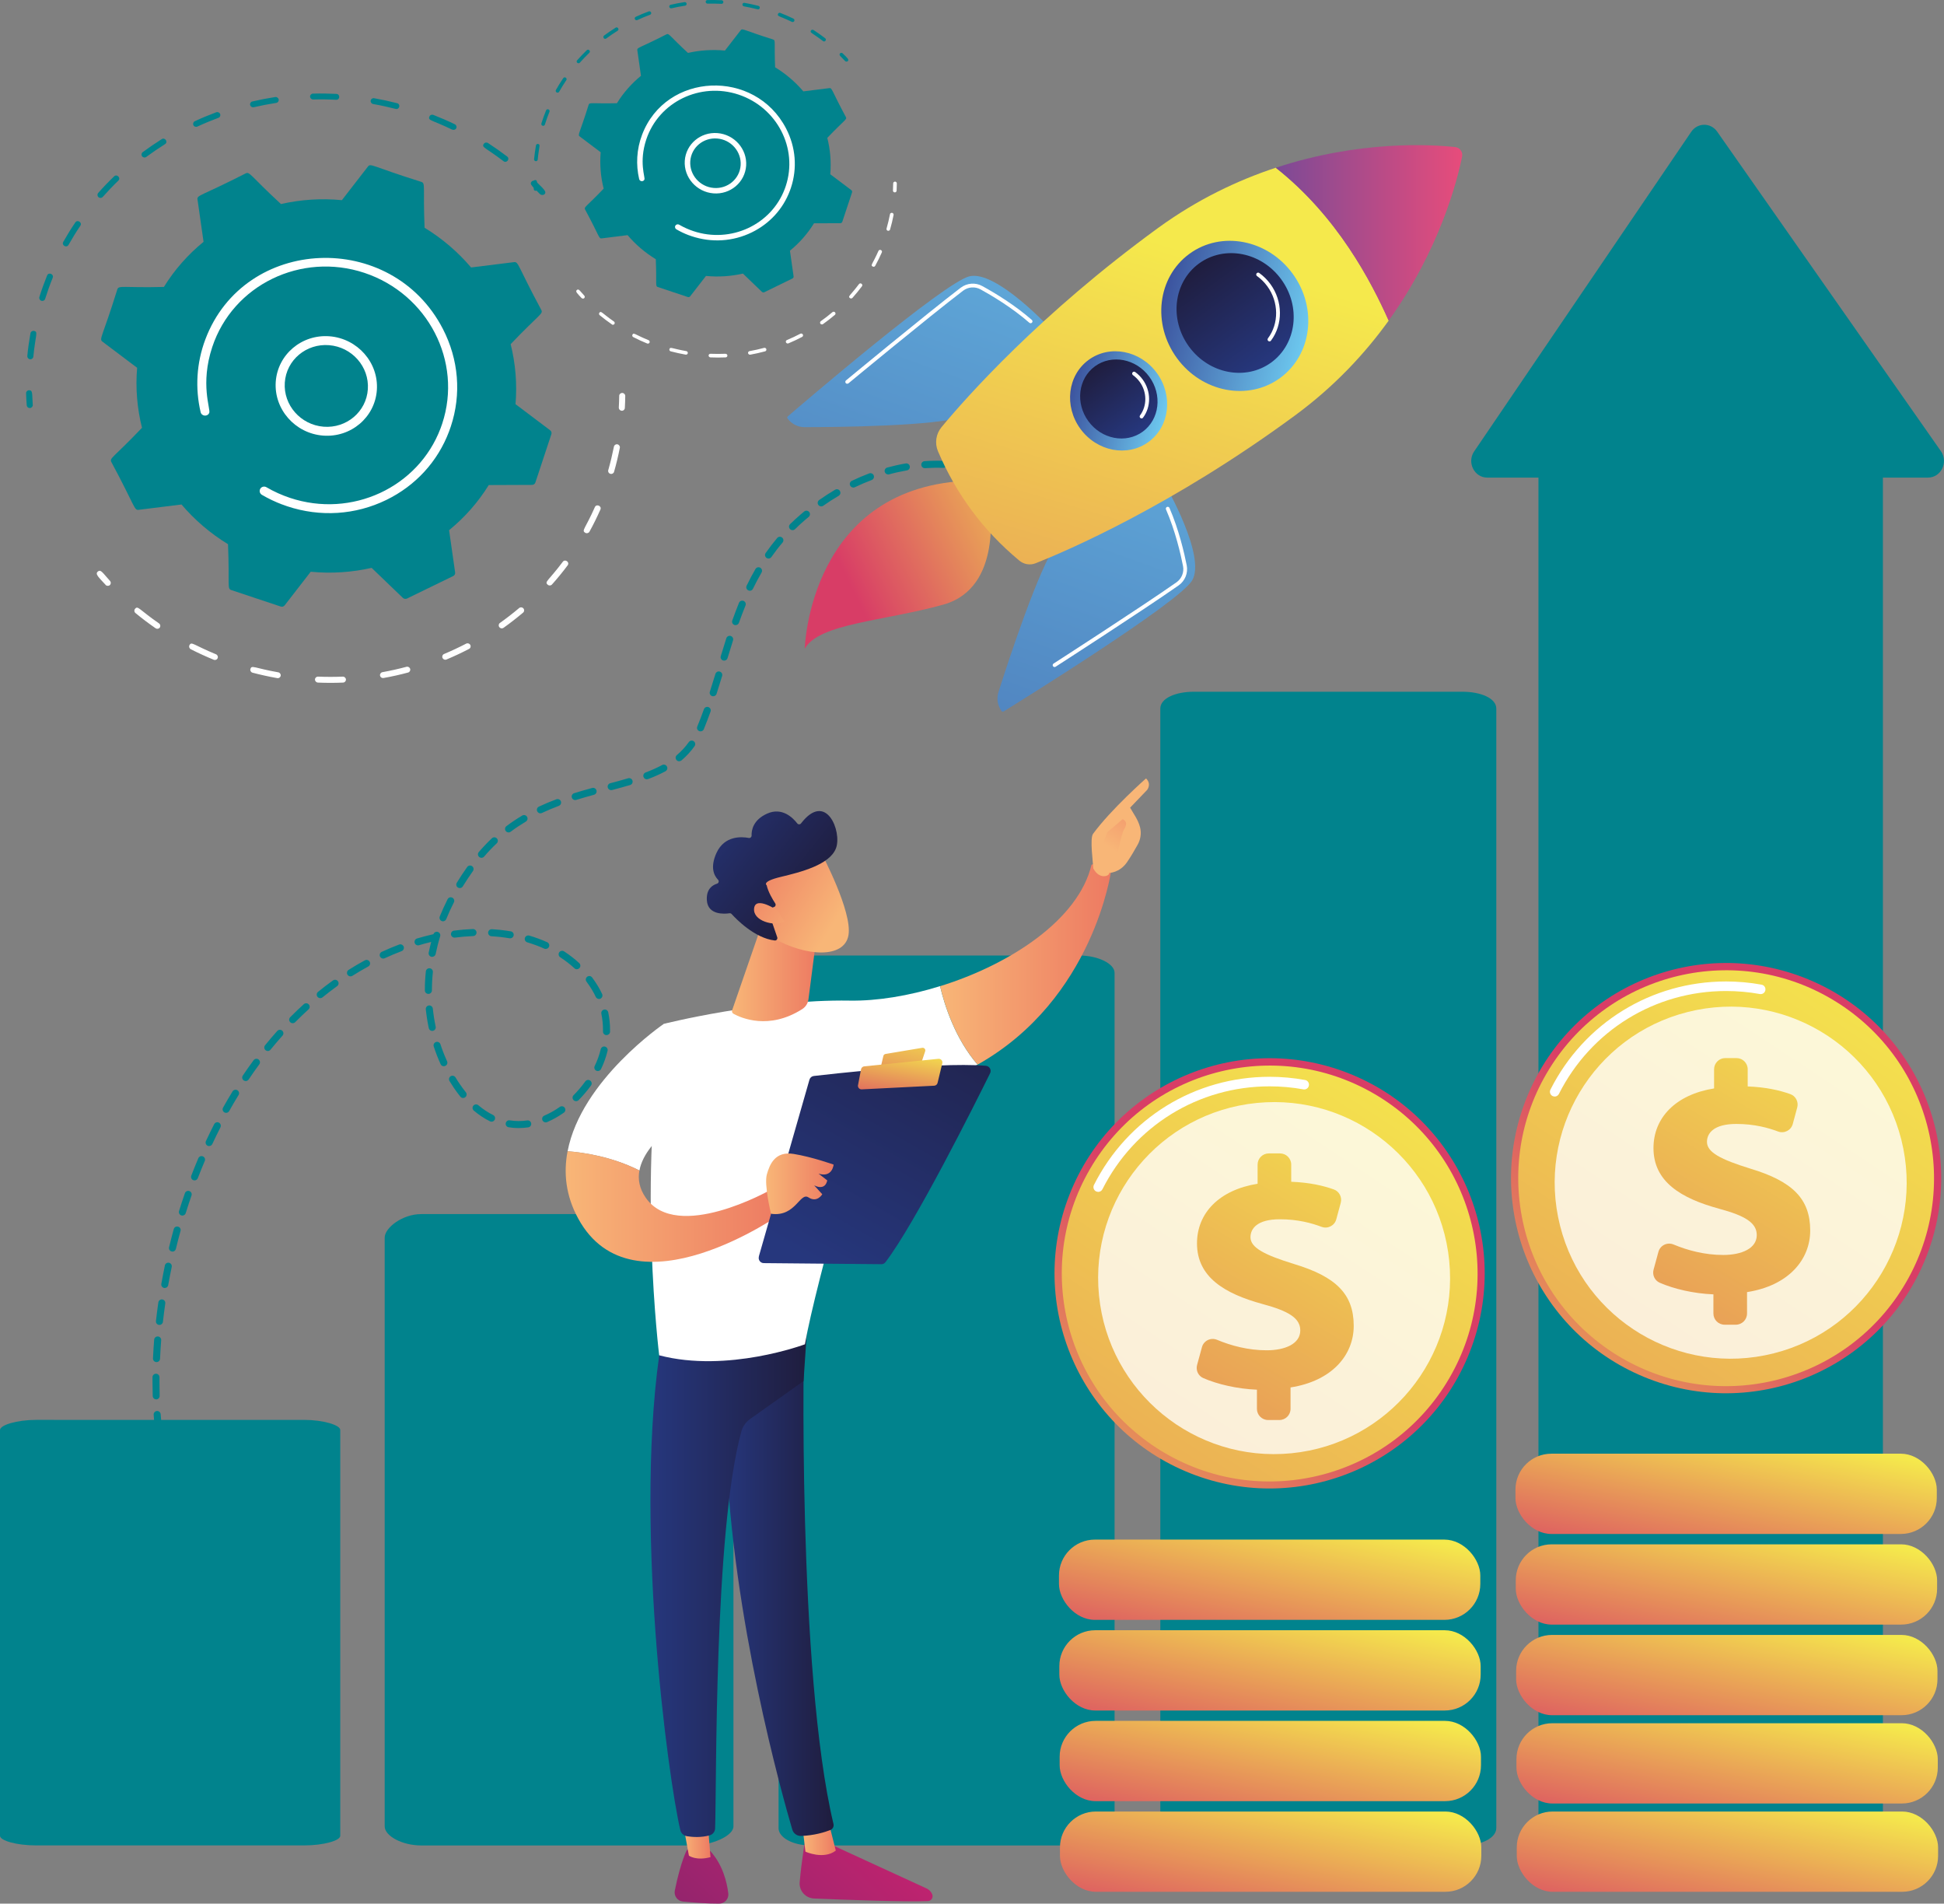 <?xml version="1.0" encoding="UTF-8"?> <svg xmlns="http://www.w3.org/2000/svg" xmlns:xlink="http://www.w3.org/1999/xlink" id="Capa_2" data-name="Capa 2" viewBox="0 0 431.4 422.35"><rect x="0" y="0" width="431.4" height="422.35" fill="#808080" stroke="none"/><defs><linearGradient id="linear-gradient" x1="317.75" y1="337.18" x2="381.76" y2="262.88" gradientTransform="translate(477.95 -192.54) rotate(67.5)" gradientUnits="userSpaceOnUse"><stop offset="0" stop-color="#f5e94c"></stop><stop offset="1" stop-color="#d83d66"></stop></linearGradient><linearGradient id="linear-gradient-2" x1="417.93" y1="208.7" x2="228.66" y2="494.63" gradientTransform="translate(404.02 -201.88) rotate(58.28)" xlink:href="#linear-gradient"></linearGradient><linearGradient id="linear-gradient-3" x1="412.28" y1="216.89" x2="311.5" y2="386.09" gradientTransform="matrix(1, 0, 0, 1, 0, 0)" xlink:href="#linear-gradient"></linearGradient><linearGradient id="linear-gradient-4" x1="386.31" y1="315.88" x2="377.68" y2="357.02" gradientTransform="matrix(1, 0, 0, 1, 0, 0)" xlink:href="#linear-gradient"></linearGradient><linearGradient id="linear-gradient-5" x1="386.39" y1="335.99" x2="377.75" y2="377.13" gradientTransform="matrix(1, 0, 0, 1, 0, 0)" xlink:href="#linear-gradient"></linearGradient><linearGradient id="linear-gradient-6" x1="386.46" y1="356.1" x2="377.83" y2="397.24" gradientTransform="matrix(1, 0, 0, 1, 0, 0)" xlink:href="#linear-gradient"></linearGradient><linearGradient id="linear-gradient-7" x1="386.53" y1="375.69" x2="377.9" y2="416.83" gradientTransform="matrix(1, 0, 0, 1, 0, 0)" xlink:href="#linear-gradient"></linearGradient><linearGradient id="linear-gradient-8" x1="386.61" y1="395.28" x2="377.97" y2="436.42" gradientTransform="matrix(1, 0, 0, 1, 0, 0)" xlink:href="#linear-gradient"></linearGradient><linearGradient id="linear-gradient-9" x1="216.46" y1="358.33" x2="280.46" y2="284.03" gradientTransform="translate(441.29 -83.2) rotate(68.49)" xlink:href="#linear-gradient"></linearGradient><linearGradient id="linear-gradient-10" x1="316.63" y1="229.85" x2="127.36" y2="515.78" gradientTransform="translate(384.7 -102.97) rotate(59.87)" xlink:href="#linear-gradient"></linearGradient><linearGradient id="linear-gradient-11" x1="310.99" y1="238.04" x2="210.2" y2="407.24" gradientTransform="matrix(1, 0, 0, 1, 0, 0)" xlink:href="#linear-gradient"></linearGradient><linearGradient id="linear-gradient-12" x1="285.02" y1="334.95" x2="276.38" y2="376.09" gradientTransform="matrix(1, 0, 0, 1, 0, 0)" xlink:href="#linear-gradient"></linearGradient><linearGradient id="linear-gradient-13" x1="285.09" y1="355.06" x2="276.46" y2="396.2" gradientTransform="matrix(1, 0, 0, 1, 0, 0)" xlink:href="#linear-gradient"></linearGradient><linearGradient id="linear-gradient-14" x1="285.16" y1="375.17" x2="276.53" y2="416.31" gradientTransform="matrix(1, 0, 0, 1, 0, 0)" xlink:href="#linear-gradient"></linearGradient><linearGradient id="linear-gradient-15" x1="285.24" y1="395.28" x2="276.61" y2="436.42" gradientTransform="matrix(1, 0, 0, 1, 0, 0)" xlink:href="#linear-gradient"></linearGradient><linearGradient id="linear-gradient-16" x1="-5082.32" y1="5194.65" x2="-5115.97" y2="5239.85" gradientTransform="translate(6284.24 -3928.9) rotate(-79.34) scale(1 -1)" xlink:href="#linear-gradient"></linearGradient><linearGradient id="linear-gradient-17" x1="280.22" y1="37.48" x2="198.27" y2="265.39" gradientUnits="userSpaceOnUse"><stop offset="0" stop-color="#6cc7ee"></stop><stop offset="1" stop-color="#3b519d"></stop></linearGradient><linearGradient id="linear-gradient-18" x1="235.72" y1="-4.97" x2="153.76" y2="222.95" xlink:href="#linear-gradient-17"></linearGradient><linearGradient id="linear-gradient-19" x1="2441.98" y1="6109.04" x2="2465.57" y2="6346.57" gradientTransform="translate(3817.73 -5481.91) rotate(-169.12) scale(1 -1)" xlink:href="#linear-gradient"></linearGradient><linearGradient id="linear-gradient-20" x1="283.11" y1="51.67" x2="324.5" y2="51.67" gradientUnits="userSpaceOnUse"><stop offset="0" stop-color="#7c4a96"></stop><stop offset="1" stop-color="#e74c7b"></stop></linearGradient><linearGradient id="linear-gradient-21" x1="2036.1" y1="6198.87" x2="2069.31" y2="6198.87" gradientTransform="translate(3804.34 -5422.81) rotate(-165.59) scale(1 -1)" xlink:href="#linear-gradient-17"></linearGradient><linearGradient id="linear-gradient-22" x1="-1832.75" y1="5127.45" x2="-1805.56" y2="5127.45" gradientTransform="translate(3337.73 -4426.38) rotate(-126.19) scale(1 -1)" gradientUnits="userSpaceOnUse"><stop offset="0" stop-color="#26377d"></stop><stop offset="1" stop-color="#1f1d3e"></stop></linearGradient><linearGradient id="linear-gradient-23" x1="2062.01" y1="6223.56" x2="2083.95" y2="6223.56" gradientTransform="translate(3804.34 -5422.81) rotate(-165.59) scale(1 -1)" xlink:href="#linear-gradient-17"></linearGradient><linearGradient id="linear-gradient-24" x1="-1828.3" y1="5159.54" x2="-1810.34" y2="5159.54" xlink:href="#linear-gradient-22"></linearGradient><linearGradient id="linear-gradient-25" x1="205.2" y1="401.04" x2="121.52" y2="492.06" gradientUnits="userSpaceOnUse"><stop offset="0" stop-color="#cb236f"></stop><stop offset="1" stop-color="#4a266b"></stop></linearGradient><linearGradient id="linear-gradient-26" x1="178.04" y1="407.8" x2="185.47" y2="407.8" gradientUnits="userSpaceOnUse"><stop offset="0" stop-color="#f8b677"></stop><stop offset="1" stop-color="#ed7a62"></stop></linearGradient><linearGradient id="linear-gradient-27" x1="160.42" y1="350.97" x2="184.99" y2="350.97" gradientTransform="matrix(1, 0, 0, 1, 0, 0)" xlink:href="#linear-gradient-22"></linearGradient><linearGradient id="linear-gradient-28" x1="186.43" y1="383.78" x2="102.75" y2="474.8" xlink:href="#linear-gradient-25"></linearGradient><linearGradient id="linear-gradient-29" x1="151.25" y1="407.42" x2="157.67" y2="407.42" xlink:href="#linear-gradient-26"></linearGradient><linearGradient id="linear-gradient-30" x1="144.34" y1="350.17" x2="179.22" y2="350.17" gradientTransform="matrix(1, 0, 0, 1, 0, 0)" xlink:href="#linear-gradient-22"></linearGradient><linearGradient id="linear-gradient-31" x1="208.62" y1="213.9" x2="246.59" y2="213.9" xlink:href="#linear-gradient-26"></linearGradient><linearGradient id="linear-gradient-32" x1="7676.55" y1="207.53" x2="7702.03" y2="265.51" gradientTransform="translate(7914.69) rotate(-180) scale(1 -1)" xlink:href="#linear-gradient-26"></linearGradient><linearGradient id="linear-gradient-33" x1="246.41" y1="188.23" x2="257.04" y2="171.88" xlink:href="#linear-gradient-26"></linearGradient><linearGradient id="linear-gradient-34" x1="125.54" y1="267.68" x2="173.59" y2="267.68" xlink:href="#linear-gradient-26"></linearGradient><linearGradient id="linear-gradient-35" x1="177.72" y1="278.5" x2="218.76" y2="206.48" gradientTransform="matrix(1, 0, 0, 1, 0, 0)" xlink:href="#linear-gradient-22"></linearGradient><linearGradient id="linear-gradient-36" x1="202.28" y1="226.66" x2="196.65" y2="251.38" gradientTransform="matrix(1, 0, 0, 1, 0, 0)" xlink:href="#linear-gradient"></linearGradient><linearGradient id="linear-gradient-37" x1="200.84" y1="231.86" x2="198.14" y2="248" gradientTransform="matrix(1, 0, 0, 1, 0, 0)" xlink:href="#linear-gradient"></linearGradient><linearGradient id="linear-gradient-38" x1="170.02" y1="262.64" x2="184.99" y2="262.64" xlink:href="#linear-gradient-26"></linearGradient><linearGradient id="linear-gradient-39" x1="162.43" y1="216.31" x2="181.43" y2="216.31" xlink:href="#linear-gradient-26"></linearGradient><linearGradient id="linear-gradient-40" x1="-5223.84" y1="-1903.05" x2="-5230.94" y2="-1926.46" gradientTransform="translate(5350.17 -1854.65) rotate(-41.75)" xlink:href="#linear-gradient-26"></linearGradient><linearGradient id="linear-gradient-41" x1="-5230.24" y1="-1943.85" x2="-5224.31" y2="-1909.97" gradientTransform="translate(5350.17 -1854.65) rotate(-41.75)" xlink:href="#linear-gradient-22"></linearGradient><linearGradient id="linear-gradient-42" x1="-5231.1" y1="-1903.16" x2="-5237.48" y2="-1924.23" gradientTransform="translate(5350.17 -1854.65) rotate(-41.75)" xlink:href="#linear-gradient-26"></linearGradient></defs><g id="Capa_1-2" data-name="Capa 1"><g><g><path d="m6.37,90.49c-.24-.09-.42-.31-.44-.58-.07-.88-.11-1.77-.14-2.66-.01-.36.28-.66.65-.67.9-.02.65.87.83,3.25.03.36-.25.67-.62.7-.1,0-.19,0-.28-.04Z" style="fill: #01838d;"></path><path d="m6.06,78.98c.16-1.68.4-3.38.7-5.04.06-.36.41-.59.78-.52.99.19.35.75-.14,5.71-.04.36-.36.62-.73.58-.37-.04-.64-.37-.6-.73Zm2.67-13.07c.51-1.62,1.1-3.25,1.72-4.79.33-.83,1.57-.29,1.25.5-.62,1.53-1.18,3.11-1.68,4.69-.11.35-.48.54-.84.42-.36-.11-.55-.49-.44-.83Zm5.3-12.23c.83-1.47,1.73-2.93,2.68-4.33.49-.72,1.61.02,1.12.74-.93,1.37-1.81,2.8-2.62,4.24-.43.76-1.6.1-1.17-.65Zm7.83-9.94c-.28-.24-.31-.66-.07-.93,1.12-1.27,2.31-2.51,3.53-3.68.63-.61,1.57.34.94.95-1.2,1.15-2.36,2.37-3.46,3.61-.24.27-.66.3-.94.06Zm9.68-9.06c-.23-.29-.17-.7.12-.92,1.37-1.01,2.79-1.98,4.23-2.89.74-.46,1.47.65.73,1.11-1.41.89-2.81,1.84-4.15,2.83-.29.22-.71.16-.94-.13Zm11.75-6.57c-.16-.06-.29-.17-.37-.34-.16-.33-.02-.72.31-.88,1.55-.72,3.15-1.38,4.75-1.98.34-.13.73.04.87.38.14.34-.03.72-.38.85-1.57.58-3.14,1.23-4.66,1.94-.17.08-.36.08-.52.02Zm12.64-4.35c-.2-.08-.36-.24-.42-.46-.09-.35.13-.71.49-.79,1.67-.39,3.38-.72,5.07-.98.36-.06.71.19.77.55.06.36-.18.7-.55.75-1.66.26-3.34.58-4.97.96-.14.03-.27.02-.4-.03Zm12.88-2.31c-.02-.36.27-.67.64-.68,1.72-.05,3.46-.02,5.19.06.89.05.83,1.36-.05,1.31-1.69-.09-3.4-.11-5.08-.06-.37.01-.68-.28-.7-.64Zm42.91,14.3c-4.01-3.06-4.91-3.01-4.36-3.84.2-.3.61-.38.93-.18,1.45.94,2.88,1.95,4.25,2.99.7.54-.11,1.57-.81,1.04Zm-29.46-13.43c.06-.36.41-.6.77-.53,1.7.3,3.41.67,5.08,1.1.86.22.54,1.49-.32,1.27-1.64-.42-3.32-.79-4.98-1.08-.37-.07-.61-.41-.55-.77Zm18.09,6.44c-4.54-2.19-5.42-1.97-5.06-2.9.23-.59.95-.37.87-.37,1.61.63,3.22,1.33,4.77,2.08.33.16.48.56.32.88-.15.31-.54.46-.89.3Z" style="fill: #01838d;"></path><path d="m119.85,43.09c-1.54-1.64-2.49-2.2-1.85-2.83.26-.25.68-.25.95,0,1.66,1.64,2.49,2.29,1.85,2.86-.19.17-.69.22-.95-.05Z" style="fill: #01838d;"></path></g><g><path d="m137.76,91.08c-.27-.1-.45-.36-.44-.66.05-.87.08-1.74.09-2.6,0-.36.31-.65.68-.64.37.01.67.31.66.68-.01.88-.04,1.77-.09,2.66-.02.36-.33.64-.7.61-.07,0-.14-.02-.2-.04Z" style="fill: #fff;"></path><path d="m47.43,146.37c-1.72-.7-3.44-1.49-5.09-2.33-.33-.17-.46-.57-.3-.89.47-.91.85-.06,5.89,2.01.34.14.51.53.37.86-.24.59-.95.36-.87.35Zm8.14,2.08c.25-.99.84-.23,6.17.71.37.06.61.41.55.76-.06.36-.4.6-.77.53-1.82-.32-3.66-.73-5.47-1.2-.36-.1-.58-.46-.49-.81Zm-21.05-9.07c-1.53-1.06-3.03-2.19-4.46-3.37-.29-.24-.33-.65-.09-.93.66-.78.84.13,5.32,3.23.3.21.38.62.17.92-.21.3-.63.37-.93.15Zm35.82,12.01c-.26-.1-.45-.35-.44-.64,0-.36.32-.65.69-.63,1.82.07,3.66.07,5.47,0,.37-.02.69.27.71.63.02.36-.26.67-.63.69-1.85.08-3.73.08-5.59,0-.08,0-.15-.02-.21-.04Zm14.43-.99c-.21-.08-.38-.26-.43-.5-.07-.36.16-.7.53-.77,1.78-.32,3.57-.72,5.32-1.19.36-.1.73.11.83.46.1.35-.1.71-.46.81-1.78.48-3.61.89-5.43,1.21-.13.02-.25,0-.36-.03Zm13.81-4.08c-.16-.06-.3-.19-.38-.36-.15-.33,0-.72.34-.86,1.66-.7,3.31-1.47,4.91-2.3.32-.17.73-.05.91.28.18.32.06.72-.27.89-1.63.85-3.31,1.64-5.01,2.35-.17.07-.35.07-.5,0Zm12.53-6.96c-.12-.04-.23-.12-.31-.23-.22-.3-.16-.71.14-.92,1.46-1.04,2.9-2.15,4.27-3.31.28-.24.7-.2.94.08.24.28.22.69-.06.93-1.4,1.18-2.86,2.32-4.35,3.38-.19.13-.43.16-.63.08Zm10.44-9.63c-.79-.68.14-.82,3.34-5.09.52-.7,1.6.1,1.08.79-1.09,1.46-2.26,2.89-3.48,4.25-.24.27-.66.3-.94.05Zm8.35-11.52c-.92-.5-.05-.82,2.11-5.7.35-.79,1.58-.25,1.23.54-.74,1.66-1.55,3.32-2.43,4.91-.18.32-.59.43-.91.26Zm5.49-13.1c-.32-.12-.51-.47-.41-.8.49-1.72.91-3.48,1.26-5.22.07-.36.42-.58.78-.51.36.08.6.42.53.78-.35,1.78-.78,3.57-1.28,5.32-.1.35-.47.55-.83.44-.02,0-.04-.01-.05-.02Z" style="fill: #fff;"></path><path d="m23.43,129.75c-1.58-1.71-2.38-2.4-1.72-2.94.69-.57,1.08.31,2.7,2.07.25.27.23.69-.04.93-.27.24-.7.22-.95-.05Z" style="fill: #fff;"></path></g><g><path d="m118.71,42.31c-.14-.05-.25-.19-.26-.35-.04-.53-.07-1.07-.09-1.61,0-.22.17-.4.39-.41.54-.01.4.53.5,1.97.02.22-.15.41-.38.42-.06,0-.12,0-.17-.03Z" style="fill: #01838d;"></path><path d="m118.52,35.32c.1-1.02.24-2.05.42-3.06.04-.22.25-.36.47-.32.6.12.21.46-.08,3.47-.02.22-.22.38-.44.35-.23-.02-.39-.22-.37-.44Zm1.62-7.93c.31-.98.66-1.97,1.04-2.9.2-.5.95-.18.76.3-.38.93-.72,1.88-1.02,2.85-.07.21-.29.32-.51.26-.22-.07-.33-.3-.27-.5Zm3.22-7.42c.5-.89,1.05-1.78,1.63-2.63.3-.44.97.01.68.45-.56.83-1.1,1.7-1.59,2.57-.26.46-.97.06-.71-.4Zm4.75-6.03c-.17-.15-.19-.4-.04-.56.68-.77,1.4-1.52,2.14-2.24.38-.37.95.21.57.57-.73.7-1.43,1.44-2.1,2.19-.15.17-.4.18-.57.03Zm5.87-5.49c-.14-.18-.1-.43.07-.56.83-.61,1.69-1.2,2.57-1.75.45-.28.89.39.44.68-.86.54-1.7,1.11-2.52,1.72-.18.13-.43.1-.57-.08Zm7.13-3.99c-.1-.04-.18-.11-.22-.2-.1-.2-.01-.44.19-.53.94-.44,1.91-.84,2.88-1.2.21-.08.44.03.53.23.08.21-.02.44-.23.51-.95.35-1.9.75-2.82,1.18-.1.05-.22.05-.32.01Zm7.67-2.64c-.12-.05-.22-.15-.25-.28-.06-.21.08-.43.29-.48,1.01-.24,2.05-.44,3.08-.59.22-.03.43.11.47.33.04.22-.11.42-.33.46-1.01.15-2.02.35-3.02.58-.08.02-.17.01-.24-.02Zm7.81-1.4c0-.22.16-.4.39-.41,1.04-.03,2.1-.01,3.15.04.54.03.51.82-.03.8-1.02-.05-2.06-.06-3.08-.04-.22,0-.41-.17-.42-.39Zm26.03,8.68c-2.43-1.86-2.98-1.83-2.65-2.33.12-.18.37-.23.56-.11.88.57,1.75,1.18,2.58,1.82.43.33-.06.95-.49.63ZM164.75.95c.04-.22.25-.36.47-.32,1.03.18,2.07.41,3.08.67.52.13.33.91-.19.77-1-.26-2.01-.48-3.02-.66-.22-.04-.37-.25-.33-.46Zm10.97,3.9c-2.75-1.33-3.29-1.19-3.07-1.76.14-.36.57-.22.53-.22.98.38,1.95.81,2.89,1.26.2.1.29.34.19.54-.09.19-.33.28-.54.18Z" style="fill: #01838d;"></path><path d="m187.55,13.55c-.93-1-1.51-1.33-1.12-1.71.16-.15.41-.15.57,0,1.01.99,1.51,1.39,1.12,1.74-.12.1-.42.14-.57-.03Z" style="fill: #01838d;"></path></g><g><path d="m198.42,42.66c-.16-.06-.27-.22-.26-.4.03-.52.05-1.06.05-1.58,0-.22.19-.39.41-.39.22,0,.4.19.4.41,0,.53-.02,1.08-.05,1.61-.01.22-.2.39-.43.37-.04,0-.08-.01-.12-.03Z" style="fill: #fff;"></path><path d="m143.62,76.21c-1.05-.43-2.09-.9-3.09-1.42-.2-.1-.28-.34-.18-.54.28-.55.51-.03,3.57,1.22.21.09.31.32.23.52-.15.36-.58.22-.53.21Zm4.94,1.26c.15-.6.51-.14,3.74.43.22.04.37.25.33.46-.04.22-.25.36-.47.32-1.11-.2-2.22-.44-3.32-.73-.22-.06-.35-.28-.29-.49Zm-12.77-5.5c-.93-.64-1.84-1.33-2.71-2.04-.17-.14-.2-.39-.06-.56.4-.47.51.08,3.22,1.96.18.13.23.38.1.56-.13.18-.38.22-.57.09Zm21.73,7.29c-.16-.06-.27-.21-.27-.39,0-.22.19-.39.42-.38,1.1.04,2.22.04,3.32,0,.22,0,.42.16.43.38.01.22-.16.41-.38.42-1.12.05-2.26.05-3.39,0-.05,0-.09-.01-.13-.03Zm8.75-.6c-.13-.05-.23-.16-.26-.3-.04-.22.1-.42.32-.46,1.08-.19,2.17-.44,3.23-.72.22-.06.44.07.5.28.06.21-.06.43-.28.49-1.08.29-2.19.54-3.29.74-.08.01-.15,0-.22-.02Zm8.38-2.48c-.1-.04-.18-.11-.23-.22-.09-.2,0-.44.21-.52,1.01-.42,2.01-.89,2.98-1.4.2-.1.44-.03.55.17.11.2.03.44-.16.54-.99.52-2.01,1-3.04,1.43-.1.04-.21.04-.3,0Zm7.6-4.22c-.07-.03-.14-.07-.19-.14-.13-.18-.09-.43.09-.56.89-.63,1.76-1.31,2.59-2.01.17-.14.43-.12.57.05.15.17.13.42-.04.56-.85.72-1.74,1.41-2.64,2.05-.11.08-.26.09-.38.05Zm6.34-5.84c-.48-.41.08-.5,2.03-3.09.32-.42.97.06.66.48-.66.88-1.37,1.75-2.11,2.58-.15.16-.4.18-.57.03Zm5.07-6.99c-.56-.3-.03-.5,1.28-3.46.21-.48.96-.15.75.33-.45,1.01-.94,2.01-1.47,2.98-.11.2-.36.26-.55.15Zm3.33-7.94c-.2-.07-.31-.28-.25-.49.3-1.04.55-2.11.76-3.17.04-.22.26-.35.48-.31.22.05.36.26.32.47-.21,1.08-.47,2.17-.78,3.23-.06.21-.28.33-.5.27-.01,0-.02,0-.03-.01Z" style="fill: #fff;"></path><path d="m129.06,66.13c-.96-1.04-1.45-1.45-1.04-1.79.42-.35.66.19,1.64,1.25.15.16.14.42-.02.56-.16.15-.42.13-.57-.03Z" style="fill: #fff;"></path></g><path d="m133.5,52.89l5.77-.72c1.76,2.07,3.86,3.88,6.26,5.34.23,5.57-.15,5.97.44,6.17l6.66,2.22c.19.06.41,0,.53-.16l3.51-4.52c2.79.27,5.56.08,8.2-.52l4.2,4.04c.15.14.37.18.55.09l6.23-3.04c.18-.09.29-.28.26-.48l-.81-5.69c2.08-1.7,3.89-3.74,5.34-6.08l5.83-.02c.2,0,.38-.13.45-.32l2.16-6.51c.06-.19,0-.4-.17-.52l-4.66-3.51c.23-2.74,0-5.47-.66-8.07,3.87-4.06,4.41-4.06,4.13-4.61-3.23-6-3.04-6.51-3.68-6.43l-5.77.72c-1.76-2.07-3.86-3.88-6.26-5.34-.23-5.57.15-5.97-.44-6.17-6.65-2.09-6.81-2.55-7.19-2.06l-3.51,4.52c-2.79-.27-5.56-.08-8.2.52-4.14-3.82-4.19-4.4-4.75-4.13-6.11,3.11-6.57,2.9-6.49,3.52l.81,5.69c-2.08,1.7-3.89,3.74-5.34,6.08-5.56.13-6.08-.25-6.27.34-2.02,6.48-2.49,6.65-1.99,7.03l4.66,3.51c-.23,2.74,0,5.47.66,8.07-3.85,4.04-4.41,4.06-4.13,4.61,3.23,6,3.04,6.51,3.68,6.43Z" style="fill: #01838d;"></path><path d="m151.96,35.67c.25-3.69,3.5-6.44,7.26-6.14,3.75.3,6.6,3.54,6.36,7.23-.25,3.68-3.5,6.44-7.26,6.14h0c-3.75-.3-6.6-3.54-6.36-7.23Zm6.4,6.63h0s0,0,0,0Zm.78-11.57c-3.05-.24-5.75,1.97-5.96,5.04-.2,3.03,2.14,5.69,5.22,5.93,3.08.25,5.76-2.02,5.96-5.04.2-3.03-2.14-5.69-5.22-5.93Z" style="fill: #fff;"></path><path d="m152.83,52.18h0c-.95-.36-1.86-.79-2.73-1.3-.26-.15-.37-.46-.27-.73.01-.03.03-.06.05-.09.17-.28.54-.38.83-.21,1,.58,2.06,1.06,3.17,1.43h0c8.32,2.77,17.27-1.42,20.27-9.37.08-.2.15-.41.22-.62,2.78-8.4-1.95-17.46-10.47-20.3-8.51-2.83-17.71,1.61-20.49,9.98-1.65,4.99-.21,8.33-.4,8.85-.21.55-1.03.49-1.17-.09-.74-3.16-.58-6.58.64-9.81,5.26-13.92,25.07-14.77,31.98-1.38,2.13,4.12,2.5,8.78,1.06,13.13-.07.22-.15.45-.24.67-1.52,4.04-4.5,7.29-8.45,9.22-4.16,2.03-8.9,2.33-13.34.85-.23-.08-.45-.16-.68-.24Z" style="fill: #fff;"></path><g><path d="m153.66,269.36h-60.18c-4.22,0-8.11,3.07-8.11,5.21v130.64c0,2.13,3.89,4.23,8.11,4.23h60.18c4.22,0,9.1-2.1,9.1-4.23v-130.64c0-2.13-4.88-5.21-9.1-5.21Z" style="fill: #01838d;"></path><path d="m75.51,317.26c0-1.1-3.8-2.24-8.02-2.24H7.99c-4.22,0-7.99,1.14-7.99,2.24v90.03c0,1.1,3.77,2.14,7.99,2.14h59.5c4.22,0,8.02-1.04,8.02-2.14v-90.03Z" style="fill: #01838d;"></path><path d="m417.84,103.5c0-2.71-4.54-4.75-8.75-4.75h-60.23c-4.22,0-7.46,2.04-7.46,4.75v300.23c0,2.71,3.24,5.71,7.46,5.71h60.23c4.22,0,8.75-3,8.75-5.71V103.5Z" style="fill: #01838d;"></path><path d="m247.34,215.83c0-2-3.64-3.84-7.86-3.84h-59.5c-4.22,0-7.21,1.85-7.21,3.84v189.77c0,2,2.99,3.84,7.21,3.84h59.5c4.22,0,7.86-1.84,7.86-3.84v-189.77Z" style="fill: #01838d;"></path><path d="m332.05,157.2c0-2.24-3.34-3.73-7.56-3.73h-59.5c-4.22,0-7.5,1.49-7.5,3.73v248.37c0,2.24,3.29,3.87,7.5,3.87h59.5c4.22,0,7.56-1.63,7.56-3.87v-248.37Z" style="fill: #01838d;"></path><path d="m327.15,100.13l48.16-70.89c1.4-2.06,4.32-2.08,5.75-.04l49.65,70.89c1.71,2.44.04,5.87-2.86,5.87h-97.82c-2.87,0-4.55-3.38-2.89-5.82Z" style="fill: #01838d;"></path></g><g><g><circle cx="383.05" cy="261.38" r="47.72" transform="translate(-5.02 515.25) rotate(-67.5)" style="fill: url(#linear-gradient);"></circle><circle cx="383.05" cy="261.38" r="46.13" transform="translate(-40.68 449.81) rotate(-58.28)" style="fill: url(#linear-gradient-2);"></circle><path d="m345.01,243.28c-.16,0-.32-.04-.48-.11-.52-.26-.73-.9-.47-1.42,7.47-14.81,22.41-24,38.98-24,2.64,0,5.29.24,7.87.71.58.1.96.66.85,1.23-.1.58-.66.95-1.23.85-2.45-.45-4.98-.67-7.49-.67-15.77,0-29.98,8.75-37.1,22.84-.19.37-.56.58-.95.58Z" style="fill: #fff;"></path><circle cx="384.06" cy="262.39" r="39.05" transform="translate(-52.49 101.85) rotate(-14.15)" style="fill: #fff; opacity: .78;"></circle><path d="m380.23,291.42v-4.25c-4.43-.18-8.81-1.22-11.92-2.58-1.11-.49-1.68-1.73-1.36-2.9l1.08-3.96c.4-1.45,1.97-2.2,3.36-1.62,3.09,1.29,6.9,2.32,11.01,2.32s7.45-1.45,7.45-4.41c0-2.67-2.46-4.27-8.39-5.86-8.46-2.31-14.53-6-14.53-13.45,0-6.72,4.92-11.86,13.45-13.23v-4.25c0-1.37,1.11-2.48,2.48-2.48h2.5c1.37,0,2.48,1.11,2.48,2.48v3.81c4.1.16,7.08.86,9.45,1.7,1.21.43,1.88,1.73,1.54,2.97l-.99,3.66c-.38,1.41-1.89,2.18-3.26,1.67-2.18-.82-5.26-1.68-9.27-1.68-5.06,0-6.51,2.1-6.51,3.98,0,2.31,3.04,3.9,9.61,5.93,9.4,2.82,13.3,6.72,13.3,13.74,0,6.43-4.77,12.22-14.02,13.66v4.75c0,1.37-1.11,2.48-2.48,2.48h-2.5c-1.37,0-2.48-1.11-2.48-2.48Z" style="fill: url(#linear-gradient-3);"></path></g><rect x="336.3" y="322.52" width="93.5" height="17.81" rx="7.97" ry="7.97" style="fill: url(#linear-gradient-4);"></rect><rect x="336.37" y="342.63" width="93.5" height="17.81" rx="7.97" ry="7.97" style="fill: url(#linear-gradient-5);"></rect><rect x="336.45" y="362.73" width="93.5" height="17.81" rx="7.97" ry="7.97" style="fill: url(#linear-gradient-6);"></rect><rect x="336.52" y="382.32" width="93.5" height="17.81" rx="7.97" ry="7.97" style="fill: url(#linear-gradient-7);"></rect><rect x="336.59" y="401.91" width="93.5" height="17.81" rx="7.97" ry="7.97" style="fill: url(#linear-gradient-8);"></rect></g><g><g><circle cx="281.76" cy="282.53" r="47.72" transform="translate(-84.42 441.05) rotate(-68.49)" style="fill: url(#linear-gradient-9);"></circle><circle cx="281.76" cy="282.53" r="46.13" transform="translate(-104.03 384.42) rotate(-59.87)" style="fill: url(#linear-gradient-10);"></circle><path d="m243.71,264.43c-.16,0-.32-.04-.48-.11-.52-.26-.73-.9-.47-1.42,7.47-14.81,22.41-24,38.98-24,2.65,0,5.3.24,7.87.71.58.1.96.66.85,1.23-.1.58-.66.96-1.23.85-2.45-.45-4.97-.67-7.49-.67-15.77,0-29.98,8.75-37.1,22.84-.19.37-.56.58-.95.58Z" style="fill: #fff;"></path><circle cx="282.76" cy="283.54" r="39.05" transform="translate(-26.56 29.24) rotate(-5.65)" style="fill: #fff; opacity: .78;"></circle><path d="m278.93,312.57v-4.25c-4.43-.18-8.81-1.22-11.92-2.58-1.11-.49-1.68-1.73-1.36-2.9l1.08-3.96c.4-1.45,1.97-2.2,3.36-1.62,3.09,1.29,6.9,2.32,11.01,2.32s7.45-1.45,7.45-4.41c0-2.67-2.46-4.27-8.39-5.86-8.46-2.31-14.53-6-14.53-13.45,0-6.72,4.92-11.86,13.45-13.23v-4.25c0-1.37,1.11-2.48,2.48-2.48h2.5c1.37,0,2.48,1.11,2.48,2.48v3.81c4.1.16,7.08.86,9.45,1.7,1.21.43,1.88,1.73,1.54,2.97l-.99,3.66c-.38,1.41-1.89,2.18-3.26,1.67-2.18-.82-5.26-1.68-9.27-1.68-5.06,0-6.51,2.1-6.51,3.98,0,2.31,3.04,3.9,9.61,5.93,9.4,2.82,13.3,6.72,13.3,13.74,0,6.43-4.77,12.22-14.02,13.66v4.75c0,1.37-1.11,2.48-2.48,2.48h-2.5c-1.37,0-2.48-1.11-2.48-2.48Z" style="fill: url(#linear-gradient-11);"></path></g><rect x="235" y="341.58" width="93.5" height="17.81" rx="7.97" ry="7.97" style="fill: url(#linear-gradient-12);"></rect><rect x="235.08" y="361.69" width="93.5" height="17.81" rx="7.97" ry="7.97" style="fill: url(#linear-gradient-13);"></rect><rect x="235.15" y="381.8" width="93.5" height="17.81" rx="7.97" ry="7.97" style="fill: url(#linear-gradient-14);"></rect><rect x="235.22" y="401.91" width="93.5" height="17.81" rx="7.97" ry="7.97" style="fill: url(#linear-gradient-15);"></rect></g><g><path d="m61.18,376.35c-.22,0-.44-.09-.59-.27-.45-.53-.9-1.07-1.34-1.61-.27-.33-.23-.82.11-1.1.33-.27.83-.23,1.1.11.44.53.88,1.06,1.33,1.59.28.33.24.82-.09,1.1-.15.13-.33.19-.51.19Z" style="fill: #01838d;"></path><path d="m57.27,371.52c-.23,0-.47-.1-.62-.31-.84-1.1-1.68-2.22-2.48-3.34-.25-.35-.17-.84.18-1.09.35-.25.84-.17,1.09.18.79,1.11,1.61,2.22,2.45,3.3.26.34.2.83-.14,1.09-.14.11-.31.16-.47.16Zm-4.81-6.73c-.25,0-.5-.12-.65-.35-.77-1.16-1.52-2.34-2.24-3.51-.23-.37-.11-.85.26-1.07.37-.23.85-.11,1.07.26.71,1.16,1.45,2.32,2.21,3.46.24.36.14.84-.22,1.08-.13.09-.28.13-.43.13Zm-4.33-7.05c-.27,0-.54-.14-.68-.4-.68-1.21-1.35-2.44-1.98-3.66-.2-.38-.05-.85.34-1.05.38-.2.85-.05,1.05.34.62,1.21,1.28,2.42,1.95,3.61.21.38.08.85-.3,1.06-.12.07-.25.1-.38.1Zm-3.8-7.35c-.29,0-.57-.17-.71-.45-.59-1.25-1.16-2.53-1.7-3.8-.17-.4.02-.86.41-1.02.4-.17.86.02,1.02.41.53,1.25,1.09,2.51,1.68,3.75.18.39.02.86-.37,1.04-.11.05-.22.07-.33.07Zm-3.23-7.62c-.32,0-.61-.19-.73-.5-.49-1.29-.96-2.62-1.4-3.93-.14-.41.08-.85.49-.99.41-.14.85.08.99.49.43,1.29.89,2.59,1.38,3.87.15.4-.05.85-.45,1.01-.09.03-.18.05-.28.05Zm-2.62-7.85c-.34,0-.65-.22-.75-.56-.39-1.33-.75-2.69-1.07-4.03-.1-.42.15-.84.57-.94.42-.1.84.15.94.57.32,1.32.68,2.65,1.06,3.96.12.41-.12.85-.53.97-.07.02-.15.03-.22.03Zm-1.96-8.03c-.36,0-.69-.26-.76-.63-.27-1.36-.52-2.74-.73-4.1-.07-.43.22-.83.65-.89.43-.07.83.22.89.65.21,1.35.45,2.7.72,4.04.08.42-.19.83-.61.92-.05.01-.1.02-.15.02Zm-1.28-8.17c-.39,0-.73-.29-.77-.69-.15-1.36-.28-2.76-.37-4.15-.03-.43.3-.8.73-.83.43-.03.8.3.83.73.09,1.37.22,2.75.37,4.09.05.43-.26.81-.69.86-.03,0-.06,0-.09,0Zm-.57-8.25c-.42,0-.77-.33-.78-.76-.03-1.05-.05-2.12-.05-3.18,0-.33,0-.65,0-.98,0-.43.35-.77.78-.77h0c.43,0,.78.36.77.79,0,.32,0,.65,0,.97,0,1.05.01,2.1.04,3.14.01.43-.33.79-.76.8,0,0-.02,0-.02,0Zm.07-8.27s-.02,0-.04,0c-.43-.02-.76-.38-.75-.81.06-1.37.15-2.77.26-4.16.03-.43.4-.75.84-.72.43.03.75.41.72.84-.11,1.37-.19,2.75-.25,4.1-.02.42-.36.75-.78.75Zm.65-8.25s-.06,0-.09,0c-.43-.05-.74-.43-.69-.86.15-1.37.33-2.76.53-4.13.06-.43.46-.72.88-.66.43.06.72.46.66.88-.2,1.36-.37,2.73-.52,4.08-.04.4-.38.69-.77.69Zm1.18-8.19s-.09,0-.14-.01c-.42-.08-.71-.48-.63-.9.24-1.36.51-2.73.79-4.09.09-.42.5-.69.92-.6.42.09.69.5.6.92-.28,1.34-.54,2.7-.78,4.04-.07.38-.4.64-.77.64Zm1.7-8.09c-.06,0-.12,0-.18-.02-.42-.1-.68-.52-.57-.94.32-1.34.68-2.69,1.04-4.02.11-.42.54-.66.96-.54.42.11.66.54.54.96-.36,1.31-.71,2.65-1.03,3.98-.09.36-.41.6-.76.6Zm2.2-7.97c-.08,0-.15-.01-.23-.04-.41-.13-.64-.57-.51-.98.41-1.32.85-2.65,1.3-3.95.14-.41.59-.62.99-.48.41.14.62.59.48.99-.45,1.29-.88,2.6-1.28,3.9-.1.33-.41.55-.75.55Zm2.71-7.81c-.09,0-.19-.02-.28-.05-.4-.15-.6-.61-.45-1.01.5-1.3,1.02-2.59,1.56-3.86.17-.4.63-.58,1.02-.41.4.17.58.63.41,1.02-.53,1.25-1.05,2.53-1.54,3.81-.12.31-.42.5-.73.5Zm3.23-7.62c-.11,0-.22-.02-.33-.07-.39-.18-.56-.65-.38-1.04.59-1.26,1.2-2.52,1.83-3.75.2-.38.67-.54,1.05-.34.38.2.54.67.34,1.05-.62,1.21-1.22,2.45-1.8,3.69-.13.28-.41.45-.71.45Zm68.71-3.99c-.75,0-1.5-.06-2.24-.18-.43-.07-.72-.47-.65-.89.07-.43.47-.72.89-.65,1.27.2,2.58.21,3.88.02.43-.06.82.23.88.66.06.43-.23.82-.66.88-.7.1-1.41.15-2.11.15Zm5.97-1.27c-.3,0-.59-.18-.72-.47-.17-.4.02-.86.41-1.02,1.17-.5,2.33-1.15,3.45-1.94.35-.25.84-.16,1.09.19.25.35.16.84-.19,1.09-1.21.85-2.47,1.56-3.74,2.1-.1.04-.2.06-.31.06Zm-12.01-.15c-.12,0-.23-.03-.34-.08-1.24-.61-2.45-1.41-3.6-2.38-.33-.28-.37-.77-.09-1.1.28-.33.77-.37,1.1-.09,1.05.89,2.15,1.62,3.28,2.17.39.19.55.66.36,1.04-.14.28-.41.44-.7.44Zm-58.9-1.96c-.13,0-.26-.03-.38-.1-.38-.21-.51-.69-.3-1.06.68-1.22,1.39-2.43,2.11-3.6.23-.37.71-.48,1.07-.26.37.23.48.71.26,1.07-.71,1.15-1.41,2.35-2.08,3.55-.14.26-.41.4-.68.4Zm77.66-2.59c-.2,0-.4-.08-.55-.23-.31-.3-.31-.8,0-1.1.93-.93,1.8-1.96,2.6-3.06.25-.35.74-.43,1.09-.17.35.25.43.74.17,1.09-.84,1.16-1.77,2.25-2.75,3.24-.15.15-.35.23-.55.23Zm-25.06-.7c-.23,0-.45-.1-.61-.29-.5-.62-.99-1.28-1.46-1.98-.33-.49-.65-.99-.96-1.5-.22-.37-.1-.85.26-1.07.37-.22.85-.1,1.07.26.29.49.6.97.92,1.43.45.66.91,1.29,1.38,1.87.27.34.22.83-.12,1.1-.14.12-.32.17-.49.17Zm-48.26-3.77c-.15,0-.3-.04-.43-.13-.36-.24-.45-.73-.21-1.08.78-1.16,1.59-2.31,2.4-3.41.26-.35.74-.42,1.09-.17.35.26.42.74.17,1.09-.8,1.09-1.6,2.22-2.36,3.36-.15.22-.4.35-.65.35Zm78.15-2.21c-.11,0-.23-.03-.34-.08-.39-.19-.55-.65-.36-1.04.58-1.19,1.03-2.45,1.34-3.73.1-.42.52-.68.94-.58.42.1.68.52.58.94-.34,1.39-.82,2.75-1.45,4.04-.13.28-.41.44-.7.44Zm-34.18-1.07c-.3,0-.58-.17-.71-.46-.58-1.27-1.09-2.59-1.53-3.93-.13-.41.09-.85.5-.99.41-.13.85.09.99.5.42,1.29.92,2.56,1.47,3.77.18.39,0,.86-.39,1.03-.1.05-.21.07-.32.07Zm-39.06-3.38c-.17,0-.35-.06-.49-.17-.33-.27-.39-.76-.12-1.1.88-1.09,1.79-2.16,2.71-3.18.29-.32.78-.35,1.1-.06.32.29.35.78.06,1.1-.9,1-1.79,2.06-2.66,3.12-.15.19-.38.29-.61.29Zm75.16-3.53s-.01,0-.02,0c-.43,0-.77-.37-.76-.8,0-.12,0-.24,0-.37,0-1.2-.12-2.4-.36-3.57-.09-.42.18-.84.61-.92.42-.09.83.18.92.61.26,1.27.4,2.57.4,3.88,0,.13,0,.27,0,.4,0,.43-.36.76-.78.76Zm-38.68-.93c-.36,0-.68-.25-.76-.62-.29-1.37-.51-2.77-.66-4.17-.04-.43.27-.81.7-.86.43-.04.81.27.86.7.14,1.34.35,2.69.63,4,.09.42-.18.84-.6.93-.05.01-.11.02-.16.02Zm-30.96-1.71c-.2,0-.4-.07-.55-.23-.31-.3-.31-.8,0-1.1.98-.99,2-1.97,3.02-2.89.32-.29.81-.27,1.1.05.29.32.27.81-.05,1.1-1,.91-1.99,1.86-2.96,2.84-.15.15-.35.23-.55.23Zm67.97-5.38c-.29,0-.58-.17-.71-.45-.24-.51-.5-1.01-.79-1.49-.39-.65-.81-1.29-1.27-1.9-.26-.34-.19-.83.16-1.09.34-.26.83-.19,1.09.16.49.65.95,1.34,1.36,2.04.31.53.6,1.08.86,1.63.18.39.01.86-.38,1.04-.11.05-.22.07-.33.07Zm-61.85-.18c-.23,0-.45-.1-.61-.29-.27-.33-.22-.83.11-1.1,1.05-.85,2.12-1.68,3.21-2.46l.12-.08c.35-.25.84-.17,1.09.18s.17.84-.18,1.09l-.11.08c-1.06.77-2.11,1.58-3.14,2.41-.14.12-.32.17-.49.17Zm23.99-.94h0c-.43,0-.78-.35-.78-.78,0-1.39.07-2.81.22-4.21.04-.43.43-.74.86-.7.43.04.74.43.7.86-.14,1.35-.21,2.71-.21,4.05,0,.43-.35.78-.78.78Zm-17.28-3.89c-.26,0-.51-.13-.66-.36-.23-.36-.12-.85.24-1.08,1.18-.75,2.4-1.46,3.61-2.12.38-.21.85-.07,1.06.31.21.38.07.85-.31,1.06-1.18.64-2.37,1.34-3.52,2.07-.13.08-.27.12-.42.12Zm50.23-1.58c-.19,0-.38-.07-.53-.21-.96-.89-2.03-1.71-3.16-2.45-.36-.23-.46-.72-.23-1.08.23-.36.72-.46,1.08-.23,1.21.78,2.34,1.66,3.37,2.61.32.29.34.79.04,1.1-.15.17-.36.25-.57.25Zm-42.97-2.37c-.29,0-.58-.17-.71-.45-.18-.39,0-.86.38-1.04,1.27-.59,2.57-1.13,3.86-1.62.4-.15.85.05,1.01.45.15.4-.05.85-.45,1.01-1.26.48-2.52,1.01-3.76,1.58-.11.05-.22.07-.33.07Zm10.86-.37c-.05,0-.1,0-.16-.02-.42-.09-.69-.5-.61-.92.16-.79.35-1.59.56-2.38-.9.22-1.81.46-2.7.73-.41.12-.85-.11-.97-.53-.12-.41.11-.85.53-.97,1.21-.36,2.43-.68,3.64-.95.13-.4.56-.63.97-.5.41.13.64.56.52.97-.4,1.3-.73,2.62-1,3.93-.08.37-.4.62-.76.62Zm25.21-1.76c-.11,0-.22-.02-.32-.07-1.2-.54-2.47-1.01-3.78-1.4-.41-.12-.65-.56-.53-.97.12-.41.56-.65.97-.53,1.38.41,2.72.9,3.98,1.47.39.18.57.64.39,1.03-.13.29-.41.46-.71.46Zm-7.9-2.36s-.09,0-.13-.01c-1.3-.22-2.66-.37-4.02-.45-.43-.03-.76-.4-.73-.83.03-.43.4-.76.83-.73,1.42.08,2.83.24,4.19.47.43.07.71.47.64.9-.06.38-.39.65-.77.65Zm-12.36-.16c-.39,0-.72-.29-.77-.68-.05-.43.25-.82.67-.87,1.4-.18,2.81-.3,4.19-.35.43-.01.79.32.81.75.02.43-.32.79-.75.81-1.33.05-2.69.17-4.05.34-.03,0-.07,0-.1,0Zm-2.54-3.62c-.1,0-.2-.02-.29-.06-.4-.16-.59-.62-.43-1.02.52-1.28,1.11-2.56,1.74-3.82.2-.38.66-.54,1.05-.34.38.2.54.66.34,1.05-.62,1.22-1.19,2.46-1.69,3.7-.12.3-.42.49-.72.49Zm3.73-7.37c-.14,0-.28-.04-.41-.11-.37-.22-.48-.7-.26-1.07.71-1.17,1.49-2.35,2.31-3.5.25-.35.74-.43,1.09-.18.35.25.43.74.18,1.09-.8,1.12-1.55,2.27-2.25,3.4-.15.24-.4.37-.67.37Zm4.81-6.71c-.18,0-.36-.06-.51-.19-.33-.28-.37-.77-.08-1.1.92-1.07,1.89-2.1,2.9-3.05.31-.3.81-.28,1.1.03.3.31.28.81-.03,1.1-.97.91-1.91,1.9-2.79,2.93-.15.18-.37.27-.59.27Zm6-5.64c-.24,0-.47-.11-.62-.31-.26-.34-.19-.83.16-1.09,1.11-.83,2.28-1.62,3.5-2.34.37-.22.85-.1,1.07.27.22.37.1.85-.27,1.07-1.17.7-2.3,1.45-3.36,2.25-.14.11-.31.16-.47.16Zm7.08-4.23c-.29,0-.57-.17-.71-.45-.18-.39-.02-.86.37-1.04,1.23-.58,2.49-1.11,3.87-1.63.4-.15.85.05,1.01.45.15.4-.05.85-.46,1.01-1.33.5-2.56,1.02-3.75,1.58-.11.05-.22.07-.33.07Zm7.72-2.94c-.33,0-.64-.21-.75-.55-.13-.41.1-.85.51-.98,1.19-.37,2.46-.74,4-1.16.42-.11.85.13.96.55.11.42-.13.84-.55.96-1.52.41-2.77.78-3.95,1.14-.08.02-.15.04-.23.04Zm7.97-2.21c-.35,0-.66-.23-.75-.58-.11-.42.14-.84.55-.95,1.28-.34,2.64-.7,3.97-1.1.41-.12.85.11.97.53.12.41-.11.85-.53.97-1.34.4-2.72.77-4.01,1.11-.07.02-.13.03-.2.03Zm7.92-2.4c-.32,0-.61-.19-.73-.51-.15-.4.05-.85.46-1.01,1.38-.52,2.58-1.06,3.67-1.65.38-.2.85-.06,1.06.32.21.38.06.85-.32,1.06-1.15.62-2.41,1.19-3.86,1.74-.09.03-.18.05-.27.05Zm7.18-4c-.22,0-.44-.09-.6-.28-.28-.33-.24-.82.09-1.1,1.02-.87,1.89-1.81,2.65-2.88.25-.35.74-.44,1.09-.19.35.25.44.74.19,1.09-.82,1.16-1.8,2.23-2.91,3.17-.15.12-.33.18-.5.18Zm4.74-6.64c-.1,0-.2-.02-.3-.06-.4-.16-.59-.62-.42-1.02.5-1.2.98-2.46,1.47-3.83.15-.41.59-.62,1-.47.41.15.62.59.47,1-.5,1.39-.99,2.67-1.49,3.9-.12.3-.42.48-.72.48Zm2.81-7.78c-.08,0-.16-.01-.24-.04-.41-.13-.64-.57-.5-.98.42-1.31.83-2.62,1.23-3.94.13-.41.56-.65.97-.52.41.13.65.56.52.97-.4,1.32-.81,2.64-1.23,3.96-.11.33-.41.54-.74.54Zm2.43-7.91c-.07,0-.15-.01-.23-.03-.41-.13-.65-.56-.52-.97.4-1.32.81-2.65,1.23-3.96.13-.41.57-.64.98-.51.41.13.64.57.51.98-.42,1.31-.82,2.62-1.22,3.94-.1.34-.41.55-.75.55Zm2.54-7.87c-.09,0-.17-.01-.26-.05-.41-.14-.62-.59-.47-1,.5-1.4.98-2.67,1.48-3.9.16-.4.62-.59,1.02-.43.4.16.59.62.43,1.02-.49,1.2-.97,2.45-1.46,3.83-.11.32-.41.52-.74.52Zm3.15-7.64c-.11,0-.23-.03-.34-.08-.39-.19-.55-.65-.36-1.04.62-1.29,1.28-2.53,1.96-3.7.22-.37.69-.5,1.07-.28.37.22.5.69.28,1.07-.66,1.14-1.3,2.35-1.91,3.6-.13.28-.41.44-.7.44Zm4.16-7.14c-.15,0-.31-.05-.45-.14-.35-.25-.44-.73-.19-1.09.81-1.15,1.67-2.27,2.56-3.33.28-.33.77-.37,1.1-.09.33.28.37.77.09,1.1-.87,1.02-1.7,2.11-2.48,3.22-.15.22-.39.33-.64.33Zm5.33-6.3c-.2,0-.4-.08-.56-.23-.3-.31-.3-.8.01-1.1.74-.72,1.51-1.44,2.31-2.12.27-.23.55-.46.82-.69.33-.27.82-.23,1.1.1.27.33.23.82-.1,1.1-.27.22-.53.44-.8.67-.77.66-1.52,1.35-2.23,2.05-.15.15-.35.22-.55.22Zm6.36-5.27c-.25,0-.49-.12-.64-.33-.25-.35-.16-.84.19-1.09,1.15-.81,2.34-1.57,3.53-2.28.37-.22.85-.1,1.07.28.22.37.1.85-.28,1.07-1.16.68-2.31,1.42-3.42,2.21-.14.1-.29.14-.45.14Zm7.12-4.19c-.29,0-.57-.16-.7-.44-.19-.39-.02-.86.37-1.04,1.27-.61,2.57-1.17,3.86-1.65.4-.15.85.05,1.01.46.15.4-.05.85-.46,1.01-1.25.47-2.51,1.01-3.74,1.6-.11.05-.22.08-.34.08Zm7.73-2.9c-.34,0-.66-.23-.75-.57-.11-.42.13-.85.55-.96,1.36-.37,2.74-.68,4.11-.91.42-.07.83.21.9.64.07.42-.21.83-.64.9-1.32.23-2.65.52-3.96.88-.07.02-.14.03-.21.03Zm8.14-1.39c-.41,0-.75-.31-.78-.73-.03-.43.29-.8.72-.83,1.4-.1,2.82-.12,4.21-.07.43.01.77.38.75.81-.01.43-.38.76-.81.75-1.34-.05-2.7-.02-4.05.07-.02,0-.04,0-.05,0Z" style="fill: #01838d;"></path><path d="m215.66,104.52c-.05,0-.1,0-.15-.02-.67-.13-1.34-.25-2.01-.35-.43-.06-.72-.46-.66-.88.06-.43.46-.72.88-.66.69.1,1.4.22,2.09.36.42.09.7.5.61.92-.07.37-.4.63-.76.63Z" style="fill: #01838d;"></path></g><g><path d="m219.58,112.01s3.07,18.41-10.21,22.12c-13.27,3.71-27.58,4.15-30.79,9.79,0,0,.95-36.48,37.22-37.3l3.78,5.39Z" style="fill: url(#linear-gradient-16);"></path><path d="m258.64,107.67s9.15,15.88,5.88,21.16c-3.11,5.02-38.36,26.88-41.8,29.01-.15.1-.35.05-.46-.09h0c-.89-1.21-1.14-2.77-.69-4.2,2.2-6.91,8.94-27.48,12.97-33.05,4.87-6.72,24.09-12.82,24.09-12.82Z" style="fill: url(#linear-gradient-17);"></path><path d="m233.91,147.98c.11.03.23.01.33-.05.19-.12,19.29-12.43,27.31-18.05,1.43-1,2.13-2.75,1.8-4.45-.53-2.69-1.74-7.92-3.83-12.74-.09-.21-.34-.31-.55-.22-.21.09-.31.34-.22.55,2.07,4.75,3.26,9.92,3.78,12.57.27,1.38-.3,2.79-1.45,3.6-8,5.61-27.09,17.91-27.28,18.03-.2.13-.25.39-.13.58.06.09.15.15.25.18Z" style="fill: #fff;"></path><path d="m233.5,73.32s-12.37-13.52-18.39-12.01c-5.73,1.44-37.23,28.44-40.29,31.07-.14.12-.16.32-.05.47h0c.89,1.21,2.29,1.93,3.79,1.92,7.25,0,28.9-.21,35.43-2.37,7.88-2.61,19.51-19.08,19.51-19.08Z" style="fill: url(#linear-gradient-18);"></path><path d="m187.91,85.13c.13.03.27,0,.37-.08.18-.15,17.67-14.62,25.44-20.55,1.12-.86,2.64-.97,3.87-.3,2.37,1.3,6.94,4,10.84,7.41.17.15.44.14.59-.04.15-.17.13-.44-.04-.59-3.76-3.28-8.05-5.9-10.99-7.51-1.52-.84-3.4-.69-4.79.36-7.78,5.94-25.29,20.43-25.46,20.57-.18.15-.2.41-.06.59.06.07.14.12.22.14Z" style="fill: #fff;"></path><path d="m308.17,71.13c-5.2,7.23-11.97,14.55-20.76,21.02-27.29,20.09-50.83,30.14-57.6,32.82-1.22.48-2.61.25-3.62-.6-7.98-6.63-13.99-14.72-18.04-24.25-.76-1.79-.45-3.87.8-5.37,5.4-6.51,21.82-25.09,48.04-44.17,8.76-6.37,17.72-10.6,26.13-13.37,13.71,10.78,21.25,25.39,25.05,33.91Z" style="fill: url(#linear-gradient-19);"></path><path d="m283.11,37.22c18.58-6.13,34.5-5.16,39.81-4.59,1.04.11,1.75,1.09,1.54,2.11-1.05,5.21-4.93,20.59-16.3,36.39-3.8-8.52-11.34-23.12-25.05-33.91Z" style="fill: url(#linear-gradient-20);"></path><g><path d="m263.94,56.32c-7.08,5.18-8.32,15.55-2.75,23.15,5.56,7.6,15.82,9.56,22.9,4.38,7.08-5.18,8.32-15.55,2.75-23.15-5.56-7.6-15.82-9.56-22.9-4.38Z" style="fill: url(#linear-gradient-21);"></path><path d="m266.06,58.47c-5.64,4.13-6.63,12.39-2.19,18.45,4.43,6.06,12.6,7.62,18.25,3.49,5.64-4.13,6.63-12.39,2.19-18.45-4.43-6.06-12.6-7.62-18.25-3.49Z" style="fill: url(#linear-gradient-22);"></path><path d="m281.61,75.73c.16.04.34-.01.44-.16,2.69-3.6,2.64-8.76-.13-12.55-.7-.95-1.53-1.78-2.48-2.46-.19-.14-.45-.09-.59.1-.14.19-.09.45.1.59.88.63,1.65,1.39,2.29,2.27,2.55,3.49,2.61,8.24.13,11.55-.14.19-.1.45.09.59.05.03.1.06.15.07Z" style="fill: #fff;"></path></g><g><path d="m241.58,79.85c-4.68,3.42-5.49,10.27-1.82,15.3,3.68,5.02,10.45,6.32,15.13,2.89,4.68-3.42,5.49-10.27,1.82-15.3-3.68-5.02-10.45-6.32-15.13-2.89Z" style="fill: url(#linear-gradient-23);"></path><path d="m242.98,81.27c-3.73,2.73-4.38,8.19-1.45,12.19,2.93,4,8.33,5.03,12.06,2.31,3.73-2.73,4.38-8.19,1.45-12.19-2.93-4-8.33-5.03-12.06-2.31Z" style="fill: url(#linear-gradient-24);"></path><path d="m253.22,92.82c.16.04.34-.01.44-.16,1.82-2.43,1.78-5.91-.08-8.46-.47-.64-1.03-1.2-1.67-1.66-.19-.14-.45-.09-.59.1-.14.19-.09.45.1.59.57.41,1.06.9,1.48,1.47,1.65,2.25,1.69,5.32.09,7.46-.14.19-.1.45.09.59.05.03.1.06.15.07Z" style="fill: #fff;"></path></g></g><path d="m178.75,407.82s-.87,4.91-1.29,9.76c-.17,1.9,1.3,3.55,3.2,3.63,6.47.27,20.3.79,25.26.57.75-.03,1.23-.8.96-1.49-.23-.58-.68-1.05-1.25-1.31l-22.85-10.5-4.03-.65Z" style="fill: url(#linear-gradient-25);"></path><path d="m178.04,404.94l.7,5.87s4,1.86,6.74-.23l-1.66-6.54-5.77.91Z" style="fill: url(#linear-gradient-26);"></path><path d="m178.56,294.62c-.3,1.53-1.61,76.47,6.4,110.05.13.55-.15,1.11-.67,1.33-1.23.5-3.64,1.23-6.52,1.33-.89.03-1.7-.55-1.95-1.41-2.29-7.79-13.26-46.83-14.69-84.12-1.6-41.67,0-1.42,0-1.42l.94-25.76h16.5Z" style="fill: url(#linear-gradient-27);"></path><path d="m152.46,410.38s-1.38,2.48-2.71,9.06c-.24,1.19.59,2.33,1.8,2.44,2.14.21,5.42.48,8.06.46,1.21,0,2.16-1.07,2.01-2.27-.29-2.4-1.2-6.34-4.01-9.41l-5.14-.28Z" style="fill: url(#linear-gradient-28);"></path><path d="m151.25,402.83l1.63,8.87s1.61,1.2,4.79.33l-.78-9.55-5.64.34Z" style="fill: url(#linear-gradient-29);"></path><path d="m146.86,296.92c-6.55,39.54,1.42,97.72,4.11,109.11.16.7.73,1.23,1.43,1.35,1.2.2,3.18.36,5.12-.2.67-.19,1.14-.8,1.17-1.5.36-9.21-.29-65.73,5.82-88.06.31-1.13,1-2.12,1.96-2.8l11.85-8.42.91-13.61-32.37,4.15Z" style="fill: url(#linear-gradient-30);"></path><path d="m188.6,222c-19.63-.32-41.3,5.16-41.3,5.16-5.85,34.15-1.02,73.53-1.02,73.53,15.2,3.99,32.34-2.44,32.34-2.44,2.53-14.27,14.31-54.44,14.31-54.44,9.59-1.19,17.49-3.96,24-7.62-4.96-5.75-7.3-13.08-8.32-17.4-6.94,2.16-13.97,3.31-20.02,3.21Z" style="fill: #fff;"></path><path d="m246.59,193.09c-1.93-2.33-4.37-1.23-4.37-1.23-2.89,12.2-18.04,22.1-33.6,26.94,1.02,4.33,3.36,11.65,8.32,17.4,25.83-14.52,29.65-43.11,29.65-43.11Z" style="fill: url(#linear-gradient-31);"></path><g><path d="m246.13,193.68c.2.64-2.14,1.62-3.51-1.01-.05-1.26-.81-6.64-.06-7.67,4-5.46,11.76-12.3,11.76-12.3,1.31,1.29.23,2.57.23,2.57l-3.76,3.92c.79,1.42,1.75,2.62,2.2,4.34.34,1.3.13,2.7-.53,3.88-.66,1.19-1.56,2.74-2.41,3.95-1.61,2.29-3.91,2.31-3.91,2.31Z" style="fill: url(#linear-gradient-32);"></path><path d="m249.14,181.74l-3.43,2.91-1.08,2.9,3.06,3.39s1.03-5.74,1.79-6.99c.76-1.24.37-1.84-.34-2.21Z" style="fill: url(#linear-gradient-33);"></path></g><path d="m154.84,246.17l-7.53-19.01s-18.34,12.46-21.35,28.26c3.47.26,9.77,1.16,15.94,4.27,1.36-7.46,12.94-13.52,12.94-13.52Z" style="fill: #fff;"></path><path d="m170.86,264.06s-20.59,11.64-27.54,1.7c-1.44-2.06-1.79-4.11-1.43-6.07-6.17-3.12-12.48-4.02-15.94-4.27-.91,4.76-.43,9.83,2.37,14.95,12.17,22.26,45.26-1.23,45.26-1.23l-2.72-5.08Z" style="fill: url(#linear-gradient-34);"></path><g><path d="m168.39,278.78l11.24-39.24c.13-.45.51-.77.97-.82,2.04-.24,7.94-.9,14.75-1.48,8.2-.69,17.73-1.26,23.43-.78.81.07,1.3.92.94,1.65-3.24,6.55-16.56,33.2-23.22,41.92-.22.29-.56.46-.93.45l-26.07-.24c-.76,0-1.3-.73-1.09-1.46Z" style="fill: url(#linear-gradient-35);"></path><path d="m196.51,233.83l8.15-1.36c.43-.07.79.34.65.76l-.81,2.44c-.07.21-.26.37-.48.4l-7.84,1.05c-.41.05-.74-.31-.65-.71l.5-2.13c.05-.23.24-.4.47-.44Z" style="fill: url(#linear-gradient-36);"></path><path d="m190.41,240.73l.67-3.5c.07-.35.36-.62.71-.65l16.45-1.67c.55-.06,1,.45.87.99l-1.05,4.36c-.08.35-.39.6-.75.62l-16.08.81c-.52.03-.93-.44-.83-.96Z" style="fill: url(#linear-gradient-37);"></path><path d="m171.1,269.3s-1.57-6.44-.93-8.72c.63-2.28,1.85-5.22,5.93-4.57,4.08.65,8.89,2.37,8.89,2.37,0,0-.24,2.97-3.34,2.01l1.92,1.49s-.27,2.38-2.89,1.11l1.79,1.97s-1.12,1.96-3.05.7c-1.93-1.25-2.85,4.41-8.31,3.63Z" style="fill: url(#linear-gradient-38);"></path></g><path d="m168.72,206.07l-6.25,18.07c-.1.3.02.63.3.78,1.7.94,7.84,3.66,15.23-1.02.77-.49,1.29-1.28,1.41-2.19l2.02-15.64h-12.72Z" style="fill: url(#linear-gradient-39);"></path><g><path d="m182.31,189.34s6.86,12.91,5.98,18.13c-.88,5.22-9.38,4.84-16.8.61l-5.19-13.94,16.01-4.79Z" style="fill: url(#linear-gradient-40);"></path><path d="m171.81,201.22c.3-.13.41-.5.23-.78-.55-.84-1.58-2.55-1.91-4.05,0,0-1.23-.79,3.14-1.84,4.37-1.05,10.89-2.67,12.26-6.39,1.34-3.63-2.17-12.75-7.77-5.48-.21.28-.63.28-.84,0-.92-1.19-3.33-3.68-6.68-2.17-3.14,1.41-3.49,3.71-3.45,4.86.01.34-.29.61-.63.54-1.59-.3-5.39-.56-7.17,3.34-1.46,3.22-.51,5.03.35,5.93.28.29.16.76-.23.88-1.04.32-2.39,1.2-2.25,3.64.19,3.38,3.96,3.08,5.03,2.92.18-.03.35.04.47.17.92,1.02,5.07,5.35,9.56,5.87.39.05.69-.34.56-.71l-1.94-5.65c-.09-.26.04-.55.29-.66l.96-.43Z" style="fill: url(#linear-gradient-41);"></path><path d="m172.59,202.03s-4.88-3.35-5.24-.53c-.36,2.82,4.4,4.09,6.75,3.04l-1.51-2.51Z" style="fill: url(#linear-gradient-42);"></path></g><path d="m30.76,113.11l9.52-1.18c2.9,3.41,6.37,6.4,10.32,8.81.37,9.18-.25,9.85.73,10.18l10.97,3.65c.32.11.67,0,.87-.26l5.78-7.46c4.6.44,9.17.13,13.52-.86l6.93,6.66c.24.23.61.29.91.15l10.27-5c.3-.15.47-.46.42-.79l-1.34-9.38c3.43-2.8,6.42-6.16,8.8-10.01l9.61-.04c.34,0,.63-.21.74-.53l3.55-10.73c.1-.31,0-.66-.28-.86l-7.68-5.79c.38-4.52,0-9.01-1.08-13.31,6.37-6.69,7.27-6.69,6.8-7.6-5.32-9.89-5.02-10.73-6.06-10.6l-9.52,1.18c-2.9-3.41-6.37-6.4-10.32-8.81-.37-9.17.25-9.85-.73-10.18-10.96-3.44-11.22-4.2-11.84-3.4l-5.78,7.46c-4.6-.45-9.17-.13-13.52.86-6.82-6.29-6.91-7.25-7.83-6.8-10.07,5.13-10.84,4.78-10.69,5.8l1.34,9.38c-3.43,2.8-6.42,6.16-8.8,10.01-9.17.22-10.02-.42-10.34.56-3.32,10.68-4.11,10.97-3.28,11.59l7.68,5.79c-.38,4.52,0,9.01,1.08,13.31-6.35,6.67-7.27,6.69-6.8,7.6,5.32,9.89,5.02,10.73,6.06,10.6Z" style="fill: #01838d;"></path><path d="m61.19,84.73c.41-6.07,5.77-10.61,11.96-10.12,6.19.5,10.89,5.84,10.48,11.91-.41,6.07-5.77,10.61-11.96,10.12h0c-6.19-.49-10.89-5.84-10.48-11.91Zm10.55,10.93h0s0,0,0,0Zm1.28-19.08c-5.02-.4-9.48,3.25-9.82,8.31-.34,4.99,3.53,9.38,8.61,9.78,5.08.4,9.49-3.32,9.82-8.31.34-5-3.53-9.38-8.61-9.78Z" style="fill: #fff;"></path><path d="m62.62,111.93h0c-1.56-.59-3.07-1.31-4.49-2.14-.43-.25-.61-.76-.44-1.2.02-.05.04-.1.07-.15.28-.47.89-.62,1.37-.34,1.64.96,3.4,1.75,5.22,2.36h0c13.72,4.57,28.47-2.33,33.42-15.44.13-.33.25-.67.36-1.02,4.58-13.84-3.21-28.77-17.25-33.46-14.03-4.67-29.2,2.65-33.78,16.46-2.72,8.22-.34,13.73-.66,14.58-.35.91-1.7.81-1.92-.15-1.22-5.22-.95-10.84,1.06-16.16,8.67-22.95,41.33-24.35,52.71-2.28,3.5,6.79,4.13,14.48,1.75,21.64-.12.37-.25.74-.39,1.1-2.51,6.66-7.42,12.02-13.92,15.19-6.86,3.34-14.67,3.84-22,1.4-.37-.12-.75-.26-1.11-.4Z" style="fill: #fff;"></path></g></g></svg> 